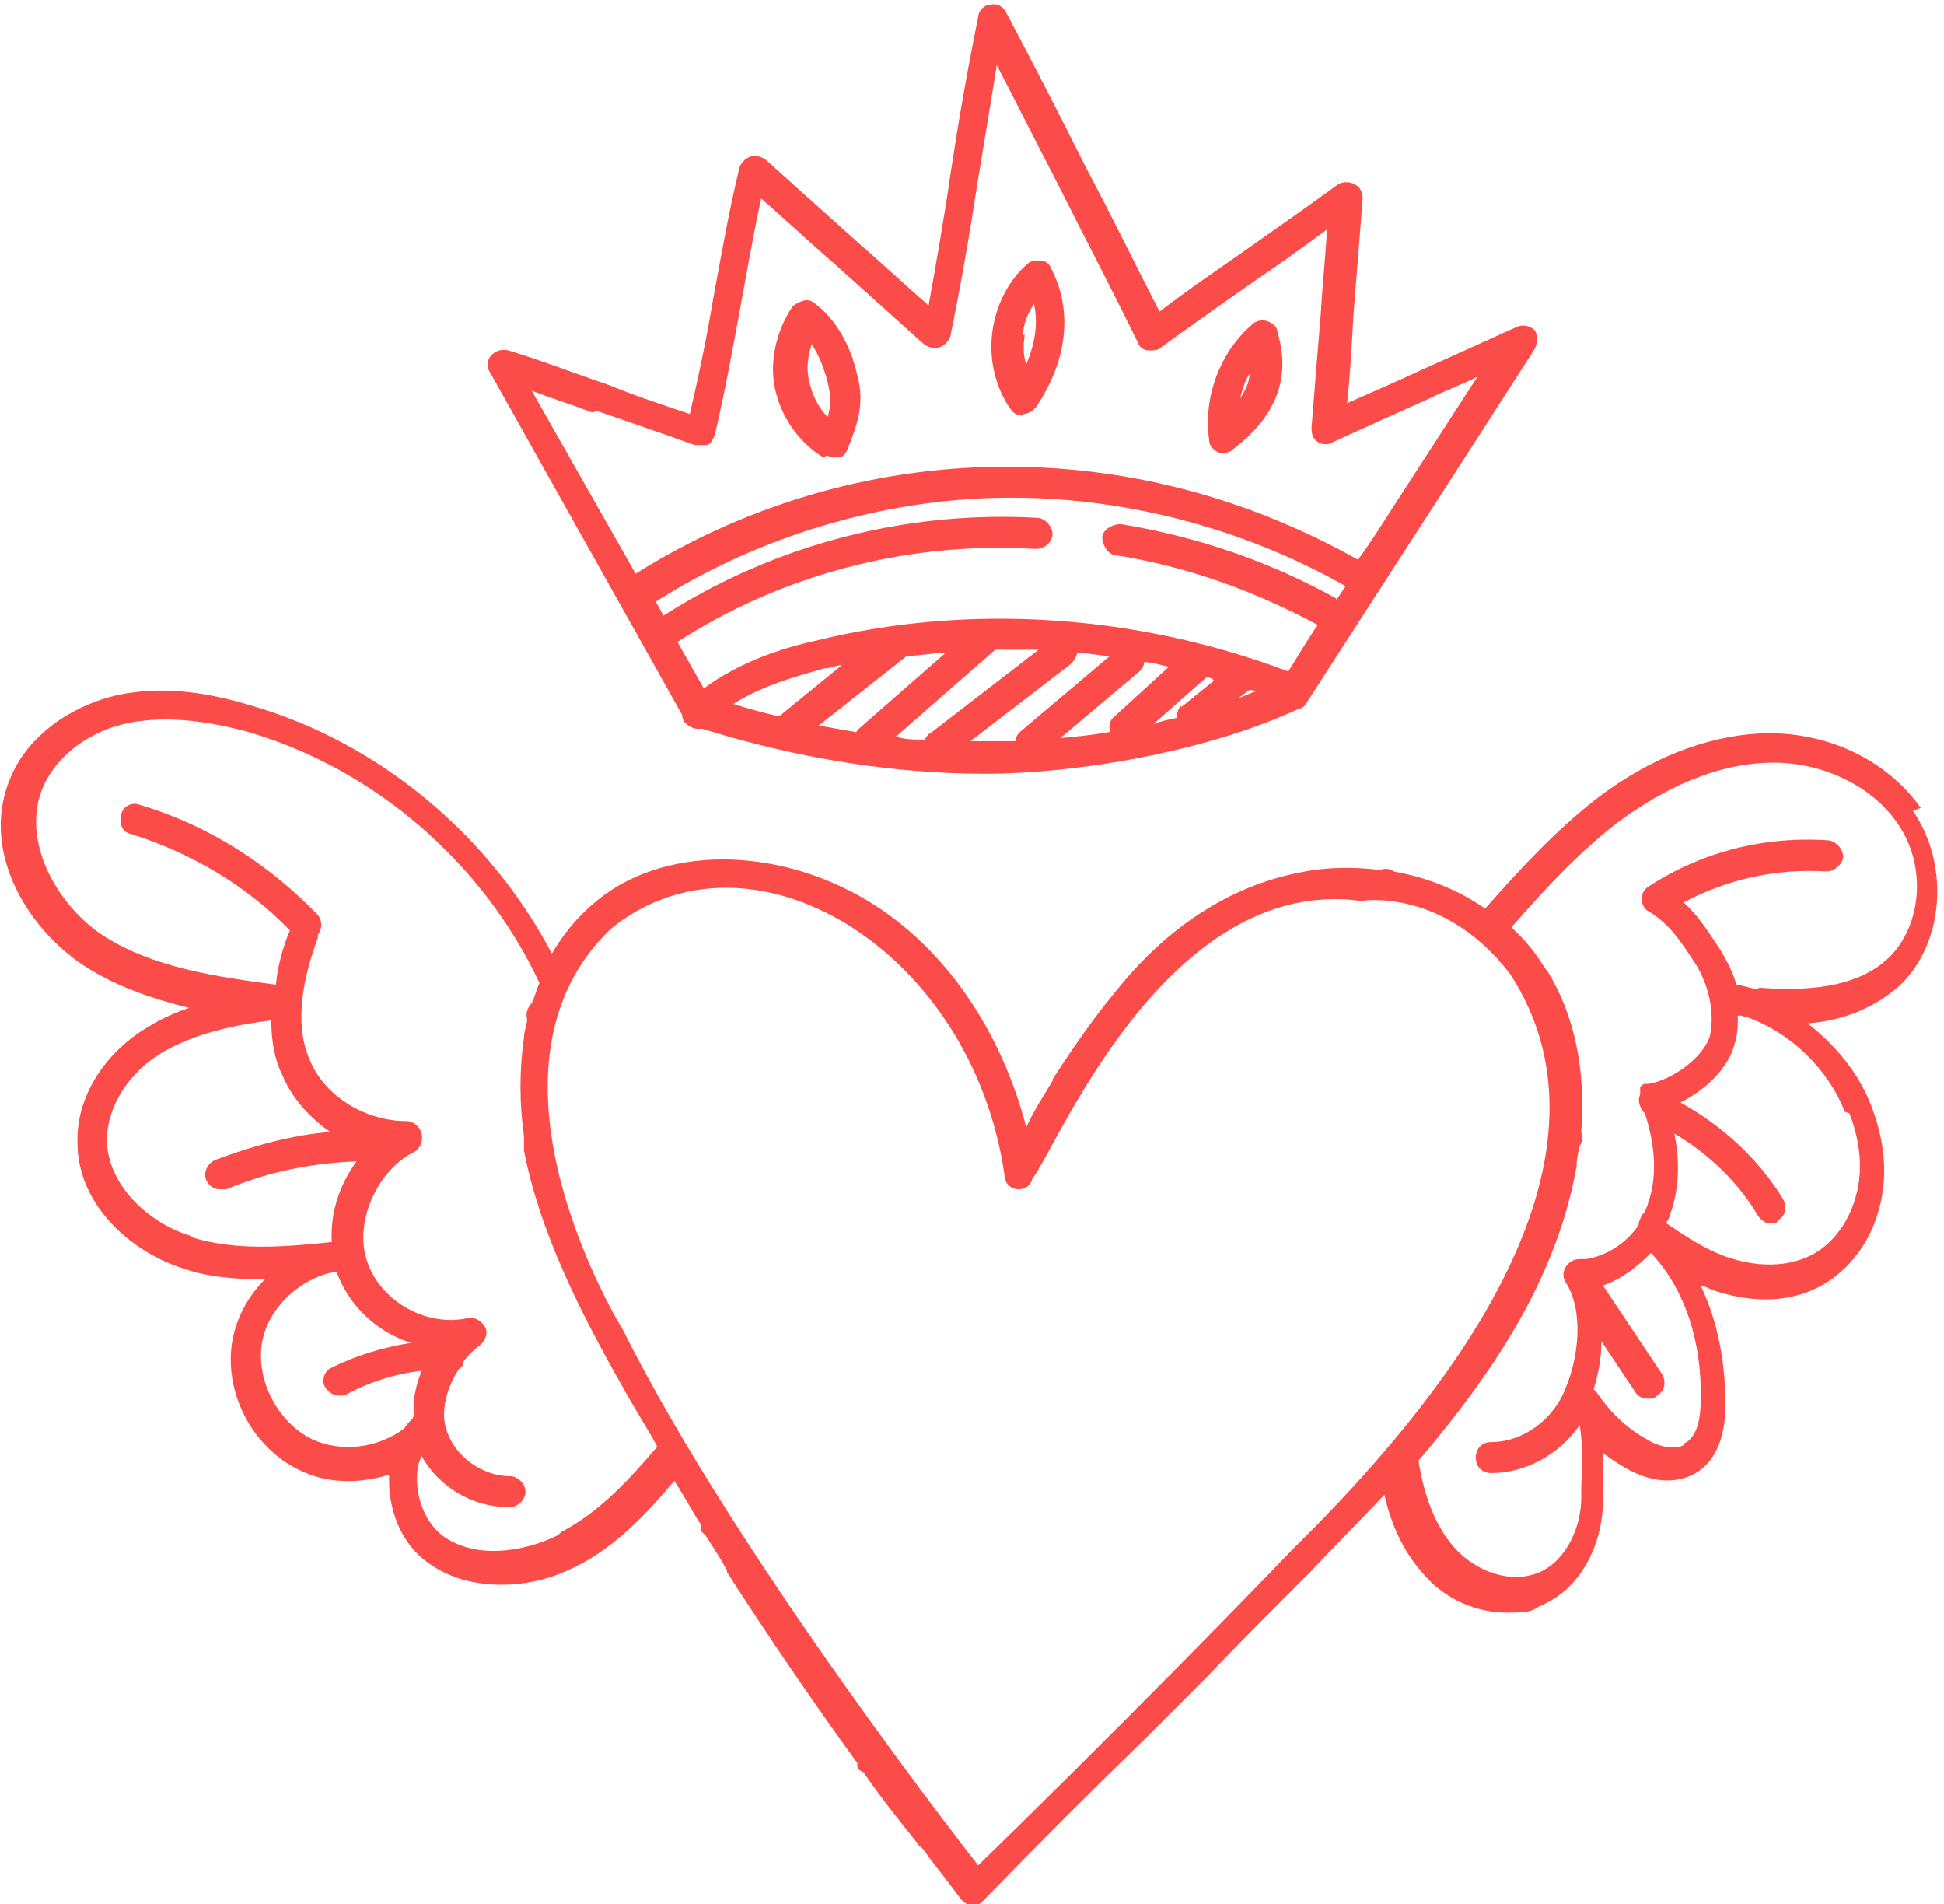 <?xml version="1.0" encoding="UTF-8"?>
<svg id="Layer_2" xmlns="http://www.w3.org/2000/svg" version="1.1" viewBox="0 0 125.4 122.8">
  <!-- Generator: Adobe Illustrator 29.0.0, SVG Export Plug-In . SVG Version: 2.1.0 Build 186)  -->
  <defs>
    <style>
      .st0 {
        fill: #fc4c49;
      }
    </style>
  </defs>
  <g id="Layer_1-2">
    <g>
      <path class="st0" d="M123.9,52.1c-2.2-3.1-6.1-5-10.4-4.8-3.5.2-7.1,1.6-10.5,4.2-2.7,2.1-5,4.6-7.2,7.1-1.7-1.2-3.7-2-5.9-2.4-.2-.2-.6-.2-.9-.1-1.7-.2-3.5-.2-5.3.2-5.5,1.1-9.4,4.7-11.7,7.6-1.5,1.8-2.8,3.7-4.1,5.7,0,0,0,0,0,.1-.6,1-1.2,1.9-1.7,3-1.4-5.4-4.3-10.1-8.2-13.2-5.4-4.3-12.8-5.3-17.9-2.5-1.8,1-3.4,2.6-4.5,4.5-4-7.6-11.1-13.6-19.4-16-3.3-1-6-1.2-8.5-.7-3.2.7-5.9,2.7-7,5.3-2,4.6.9,9.6,4.6,12.1,2.1,1.4,4.5,2.2,6.9,2.8-.9.3-1.8.7-2.6,1.2-2.9,1.7-4.7,4.6-4.6,7.5,0,4.1,3.6,7.1,6.8,8.1,1.7.6,3.5.7,5.3.7-1.1,1.1-1.8,2.4-2.1,3.9-.6,3.3,1.2,6.9,4.3,8.4,1.8.9,3.9.9,5.8.3,0,.1,0,.3,0,.4,0,2.1.9,4.1,2.4,5.2,1.3,1,3,1.5,4.8,1.5s3.3-.4,4.9-1.2c2.6-1.3,4.6-3.5,6.3-5.5.6.9,1.1,1.9,1.7,2.8,0,.1,0,.2,0,.3,0,.2.2.3.3.4.5.8,1,1.5,1.4,2.3h0c0,0,0,0,0,.1,2.7,4.2,5.5,8.3,8.4,12.3,0,0,0,.1,0,.2,0,.2.2.3.4.4,1.1,1.6,2.3,3.1,3.5,4.6,0,.1.2.2.3.3.8,1.1,1.7,2.2,2.5,3.3.2.2.5.4.7.4h0c.3,0,.5-.1.7-.3,3.5-3.6,7.1-7.2,10.6-10.6,1.2-1.2,2.5-2.5,3.7-3.7h0c2.2-2.3,4.5-4.6,6.8-6.9,1.5-1.6,3.2-3.3,4.8-5,.5,2.2,1.4,3.9,2.6,5.2,1.4,1.6,3.4,2.4,5.3,2.4s1.6-.2,2.3-.5c2.3-1,3.8-3.6,3.9-6.5v-.8c0-.8,0-1.7,0-2.5.5.4,1,.7,1.5,1,1.6.9,3.1,1,4.3.4,1.4-.7,2.1-2.3,2.1-4.5,0-2.8-.5-5.4-1.6-7.7.2,0,.5.2.8.3,2.3.8,4.6.8,6.4,0,2.1-.9,3.7-2.9,4.3-5.2.6-2.1.4-4.4-.5-6.7-.8-2.1-2.3-3.9-4.1-5.3,2.5-.2,4.4-1.1,5.9-2.4,2.9-2.7,3.3-7.8.9-11.3h0ZM12.3,79.7c-2.7-.8-5.4-3.3-5.4-6.2,0-2.1,1.4-4.4,3.7-5.7,2.1-1.2,4.6-1.7,6.9-2,0,1.3.2,2.5.7,3.5.6,1.5,1.8,2.8,3.1,3.7-2.5.2-5,.9-7.4,1.8-.5.2-.8.8-.6,1.3.2.4.5.6.9.6s.2,0,.4,0c2.6-1.1,5.5-1.7,8.4-1.8-1.1,1.5-1.7,3.3-1.6,5.2-2.9.3-6.1.6-9-.3h0ZM26.6,91.5c-.2.2-.4.4-.5.6-1.7,1.3-4.1,1.6-6,.7-2.2-1.1-3.6-3.8-3.2-6.2.4-2.3,2.5-4.2,4.8-4.6,0,0,0,0,0,0,.8,2.2,2.6,3.9,4.8,4.6-1.8.3-3.5.8-5.1,1.6-.5.2-.7.9-.4,1.3.2.3.5.5.9.5s.3,0,.5-.1c1.5-.8,3.1-1.3,4.8-1.5-.4,1-.6,2-.5,2.9h0ZM36,99c-2.2,1.1-5.4,1.6-7.5,0-1-.8-1.6-2.2-1.6-3.6,0-.4,0-.9.3-1.5,1.1,2,3.3,3.3,5.6,3.3h.1c.5,0,1-.5,1-1,0-.5-.5-1-1-1h0c-1.8,0-3.6-1.3-4.1-3-.4-1.1,0-2.7.8-3.9.2-.1.3-.3.3-.5.3-.4.6-.7,1-1,.4-.3.6-.8.4-1.2-.2-.4-.7-.7-1.1-.6-2.6.6-5.6-1-6.5-3.6-.9-2.5.6-5.9,3-7.1.4-.2.6-.7.5-1.2-.1-.4-.5-.8-1-.8h0c-2.5,0-5.2-1.5-6.2-3.9-.9-2-.7-4.7.5-7.9,0,0,0,0,0-.2.3-.4.3-.9,0-1.3-3.2-3.3-7.1-5.8-11.5-7.1-.5-.2-1.1.1-1.2.7s.1,1.1.7,1.2c3.8,1.2,7.4,3.3,10.2,6.2-.5,1.2-.8,2.4-.9,3.5-3.8-.5-8-1.1-11.2-3.2-3-2-5.3-6.2-3.8-9.6.9-2,3-3.6,5.6-4.1,2.2-.4,4.6-.2,7.6.6,8.2,2.4,15.2,8.5,18.8,16.2,0,0,0,0,0,0-.2.4-.3.9-.5,1.3-.3.3-.4.7-.3,1,0,.4-.2.8-.2,1.2-.3,2.1-.3,4.2,0,6.4,0,.3,0,.6,0,.9,0,0,0,0,0,0,1,5.2,3.6,10.4,6.4,15.3.7,1.3,1.5,2.5,2.2,3.8-1.8,2.1-3.7,4.2-6.2,5.5h0ZM83.4,99.9c-10.2,10.6-20.3,20.4-20.3,20.4,0,0-15.5-19.7-22.9-34.5,0,0-10.4-16.7-.8-25.9,9-7.3,23.3,1.3,25.4,15.9,0,0,0,0,0,0,0,.5.4.9.9.9s.8-.3.9-.7c1.5-1.8,8.6-19.6,21.2-17.9,0,0,5.3-.9,9.6,4.7,3.4,5.2,6.8,16.6-13.9,37ZM108.6,93.2c-.8.4-2-.1-2.4-.4-1.3-.7-2.4-1.8-3.2-3,0,0-.2-.2-.2-.2.3-1,.5-2,.5-3.1l2.2,3.3c.2.3.5.4.8.4s.4,0,.6-.2c.5-.3.6-.9.3-1.4l-3.8-5.7c1.2-.4,2.2-1.2,3.1-2.1,2.7,2.9,3.3,6.8,3.2,9.6,0,.7-.1,2.3-1.1,2.7h0ZM119.3,71.8c.7,1.8.9,3.7.4,5.4-.5,1.8-1.7,3.3-3.2,3.9-1.4.6-3.2.6-5,0-1.5-.5-2.8-1.4-4-2.2,0-.2.2-.3.2-.5.6-1.6.7-3.4.3-5.3,2.2,1.3,4.1,3.1,5.4,5.3.2.3.5.5.8.5s.4,0,.5-.2c.5-.3.6-.9.3-1.4-1.6-2.6-3.9-4.7-6.6-6.2,1.6-.8,3.1-2.2,3.5-3.8.2-.6.2-1.2.2-1.8,0,0,0,0,.2,0,.1,0,.2.1.4.1h0c2.8,1,5.2,3.3,6.3,6.1h0ZM113.3,63.8c-.4-.1-.8-.2-1.2-.3,0,0,0,0-.1,0-.2-.8-.6-1.5-1-2.2-.8-1.2-1.4-2.2-2.4-3.1,2.8-1.5,6-2.2,9.2-2,.5,0,1-.4,1.1-.9,0-.5-.4-1-.9-1.1-4.1-.3-8.2.7-11.7,3-.3.2-.4.5-.4.8s.2.7.5.8c1.4.9,2,1.9,3,3.4.9,1.5,1.2,3.2.9,4.6-.4,1.4-2.5,2.9-4,3.1,0,0,0,0-.1,0s0,0-.1,0c0,0,0,0,0,0,0,0-.1,0-.2.1,0,0,0,0-.1.1,0,0,0,0,0,.2,0,0,0,.1,0,.2,0,0,0,0,0,.1,0,0,0,0,0,0-.2.4,0,.9.3,1.2.7,2.1.8,4.2.2,5.8,0,.2-.2.4-.2.6,0,0-.2.1-.2.2-.1.2-.2.4-.2.6-.8,1.2-2.1,2-3.4,2.2-.1,0-.3,0-.4,0h0c-.4,0-.7.2-.9.5s-.2.7,0,1c1.2,1.9.8,4.9,0,6.8-.8,2.1-2.8,3.5-4.8,3.5h0c-.6,0-1,.4-1,1s.4,1,1,1h0c2.2,0,4.4-1.2,5.7-3.1.2,1.3.2,2.5.1,3.9v.8c0,1.8-.9,4-2.7,4.8-1.9.8-4.1-.1-5.4-1.5-1.2-1.3-2-3.2-2.4-5.7,4.6-5.4,8.9-11.6,10.2-19,0-.4.1-.9.2-1.3.2-.3.2-.6.1-.9.3-3.9-.4-7.5-2.2-10.4,0,0,0,0,0,0,0,0,0,0-.1-.1-.5-.8-1-1.5-1.7-2.2-.2-.2-.3-.3-.5-.5,2.1-2.4,4.3-4.8,6.9-6.8,2.2-1.6,5.5-3.6,9.4-3.8,3.5-.2,6.9,1.4,8.6,3.9,1.9,2.7,1.6,6.6-.6,8.7-1.7,1.6-4.4,2.2-8.3,1.9h0Z"/>
      <path class="st0" d="M66,26.7h0c.3,0,.6-.2.8-.4,2.1-3.1,2.4-6.3,1-9-.1-.3-.4-.5-.7-.5-.3,0-.6,0-.8.2-1.3,1.1-2.1,2.8-2.3,4.5-.2,1.7.2,3.5,1.2,4.9.2.3.5.4.8.4h0ZM66,21.6c0-.7.3-1.4.7-2,.3,1.4,0,2.7-.5,3.9-.2-.6-.2-1.2-.1-1.9Z"/>
      <path class="st0" d="M53.3,29.4c.2,0,.3.1.5.1s.2,0,.3,0c.3,0,.5-.3.6-.6.6-1.5,1.1-2.9.6-4.7-.3-1.4-1.1-3.4-2.7-4.6-.2-.2-.5-.3-.8-.2s-.5.2-.7.4c-1,1.5-1.5,3.5-1.1,5.3.4,1.8,1.5,3.4,3.1,4.4h0ZM52.3,22.1c.6.9.9,1.8,1.1,2.6.2.8.2,1.4,0,2.2-.6-.6-1-1.4-1.2-2.3-.2-.8-.1-1.7.2-2.5h0Z"/>
      <path class="st0" d="M44,45.9c0,.3,0,.6.3.8.2.2.5.3.7.3s.2,0,.3,0c6.1,1.9,12.3,2.9,18.2,2.9s14.3-1.4,20.3-4.2c.2,0,.4-.2.5-.4.5-.8,10.8-16.7,14.7-22.8.2-.4.2-.9,0-1.2-.3-.3-.8-.4-1.2-.2-2.2,1-4.2,1.9-6.2,2.8-1.5.7-3.1,1.4-4.7,2.1.2-1.9.3-3.8.4-5.6.2-2.5.4-5,.6-7.6,0-.4-.2-.8-.5-.9-.3-.2-.8-.2-1.1,0-2.2,1.6-4.2,3-6.2,4.4-1.7,1.2-3.5,2.4-5.3,3.8-1.6-3.1-3.1-6.2-4.7-9.2-1.7-3.4-3.4-6.7-5.2-10.1-.2-.4-.6-.6-1-.5-.4,0-.8.4-.8.8-.7,3.4-1.3,6.9-1.8,10.2-.4,2.8-.9,5.6-1.4,8.4-1.6-1.4-3.1-2.8-4.6-4.1-1.9-1.7-3.9-3.5-5.9-5.3-.3-.2-.6-.3-1-.2-.3.1-.6.4-.7.7-.7,2.9-1.2,5.8-1.7,8.5-.4,2.4-.9,4.8-1.5,7.4-1.8-.6-3.6-1.2-5.3-1.9-2.1-.7-4.1-1.5-6.4-2.2-.4-.1-.8,0-1.1.3-.3.3-.3.8-.1,1.1l12.4,22.1h0ZM50.3,46.2c-1-.2-2-.5-3-.8,1.9-1.2,4.1-1.8,5.9-2.3.4,0,.7-.2,1.1-.2l-3.8,3.1c0,0-.2.2-.2.2h0ZM55.2,47.2c-.8-.1-1.6-.3-2.4-.4l5.7-4.5s0,0,0,0c.8,0,1.7-.2,2.5-.2l-5.6,4.9c0,0-.2.2-.2.3ZM59.7,47.7c-.7,0-1.3,0-1.9-.2l6.4-5.6s0,0,0,0c.9,0,1.9,0,2.8,0l-7,5.4c-.1,0-.2.2-.3.3ZM65.3,47.8c-.9,0-1.8,0-2.7,0l6.5-5c.2-.2.3-.4.4-.7.7,0,1.4.2,2.1.2l-5.8,4.9c-.2.2-.3.4-.3.6h0ZM71.6,47.2c-1.1.2-2.1.3-3.2.4l5.1-4.3c.2-.2.3-.4.3-.6.5,0,1.1.2,1.6.3l-3.5,3.2c-.3.2-.4.6-.3,1h0ZM76.2,45.5c-.2.2-.3.5-.3.8-.5.1-1,.2-1.5.4l3.4-3c.2,0,.4,0,.5.2l-2.1,1.7h0ZM79.9,45l.7-.5c.1,0,.3,0,.4.1-.4.1-.7.3-1.1.4ZM86.2,38.6c-4.3-2.4-9-4-13.9-4.8-.5,0-1.1.3-1.2.8,0,.5.3,1.1.8,1.2,4.6.7,9,2.3,13.1,4.5,0,0-.1.2-.2.3-.8,1.2-1.3,2.1-1.7,2.7-9.8-3.7-20.6-4.4-30.4-2-2.3.5-5,1.4-7.3,3.1l-1.7-3c6.8-4.4,15-6.5,23.1-6,.6,0,1-.4,1.1-.9,0-.5-.4-1-.9-1.1-8.5-.5-17,1.7-24.2,6.3l-.5-.9c6.6-4.2,14.6-6.6,22.4-6.7,7.6-.1,15.4,1.9,22.1,5.7-.2.3-.4.6-.6.9h0ZM38.5,26.5c2,.7,4.1,1.4,6.3,2.2.3,0,.6,0,.8,0s.4-.4.5-.6c.7-3,1.2-5.8,1.7-8.5.4-2.2.8-4.5,1.3-6.8,1.6,1.4,3.1,2.8,4.6,4.1,1.9,1.7,3.9,3.5,5.9,5.3.3.2.6.3,1,.2.3-.1.6-.4.7-.7.7-3.4,1.3-6.9,1.8-10.2.4-2.4.8-4.8,1.2-7.3,1.3,2.5,2.6,5.1,3.9,7.6,1.7,3.4,3.5,6.8,5.2,10.3.1.3.4.5.7.5.3,0,.6,0,.8-.2,2.2-1.6,4.2-3,6.2-4.4,1.5-1,3-2.1,4.5-3.2-.1,1.8-.3,3.6-.4,5.4-.2,2.4-.4,4.9-.6,7.4,0,.4.1.7.4.9.3.2.7.2,1,0,2.2-1,4.2-1.9,6.2-2.8,1-.5,2.1-.9,3.1-1.4l-5.5,8.5c-.7,1.1-1.4,2.2-2.2,3.3-7.1-4-15-6.1-23.2-6-8.3.1-16.4,2.5-23.4,6.9l-6.7-11.8c1.3.5,2.6.9,3.9,1.4h0Z"/>
      <path class="st0" d="M78.5,29.2c.1,0,.2,0,.4,0,.2,0,.4,0,.6-.2,2.8-2.1,3.8-4.6,2.9-7.6,0-.3-.3-.6-.7-.7-.3-.1-.7,0-.9.2-2.1,1.8-3.2,4.7-2.8,7.5,0,.4.3.6.6.8ZM80.6,24.1c0,.6-.3,1.1-.6,1.6.1-.5.3-1.1.6-1.6Z"/>
    </g>
  </g>
</svg>